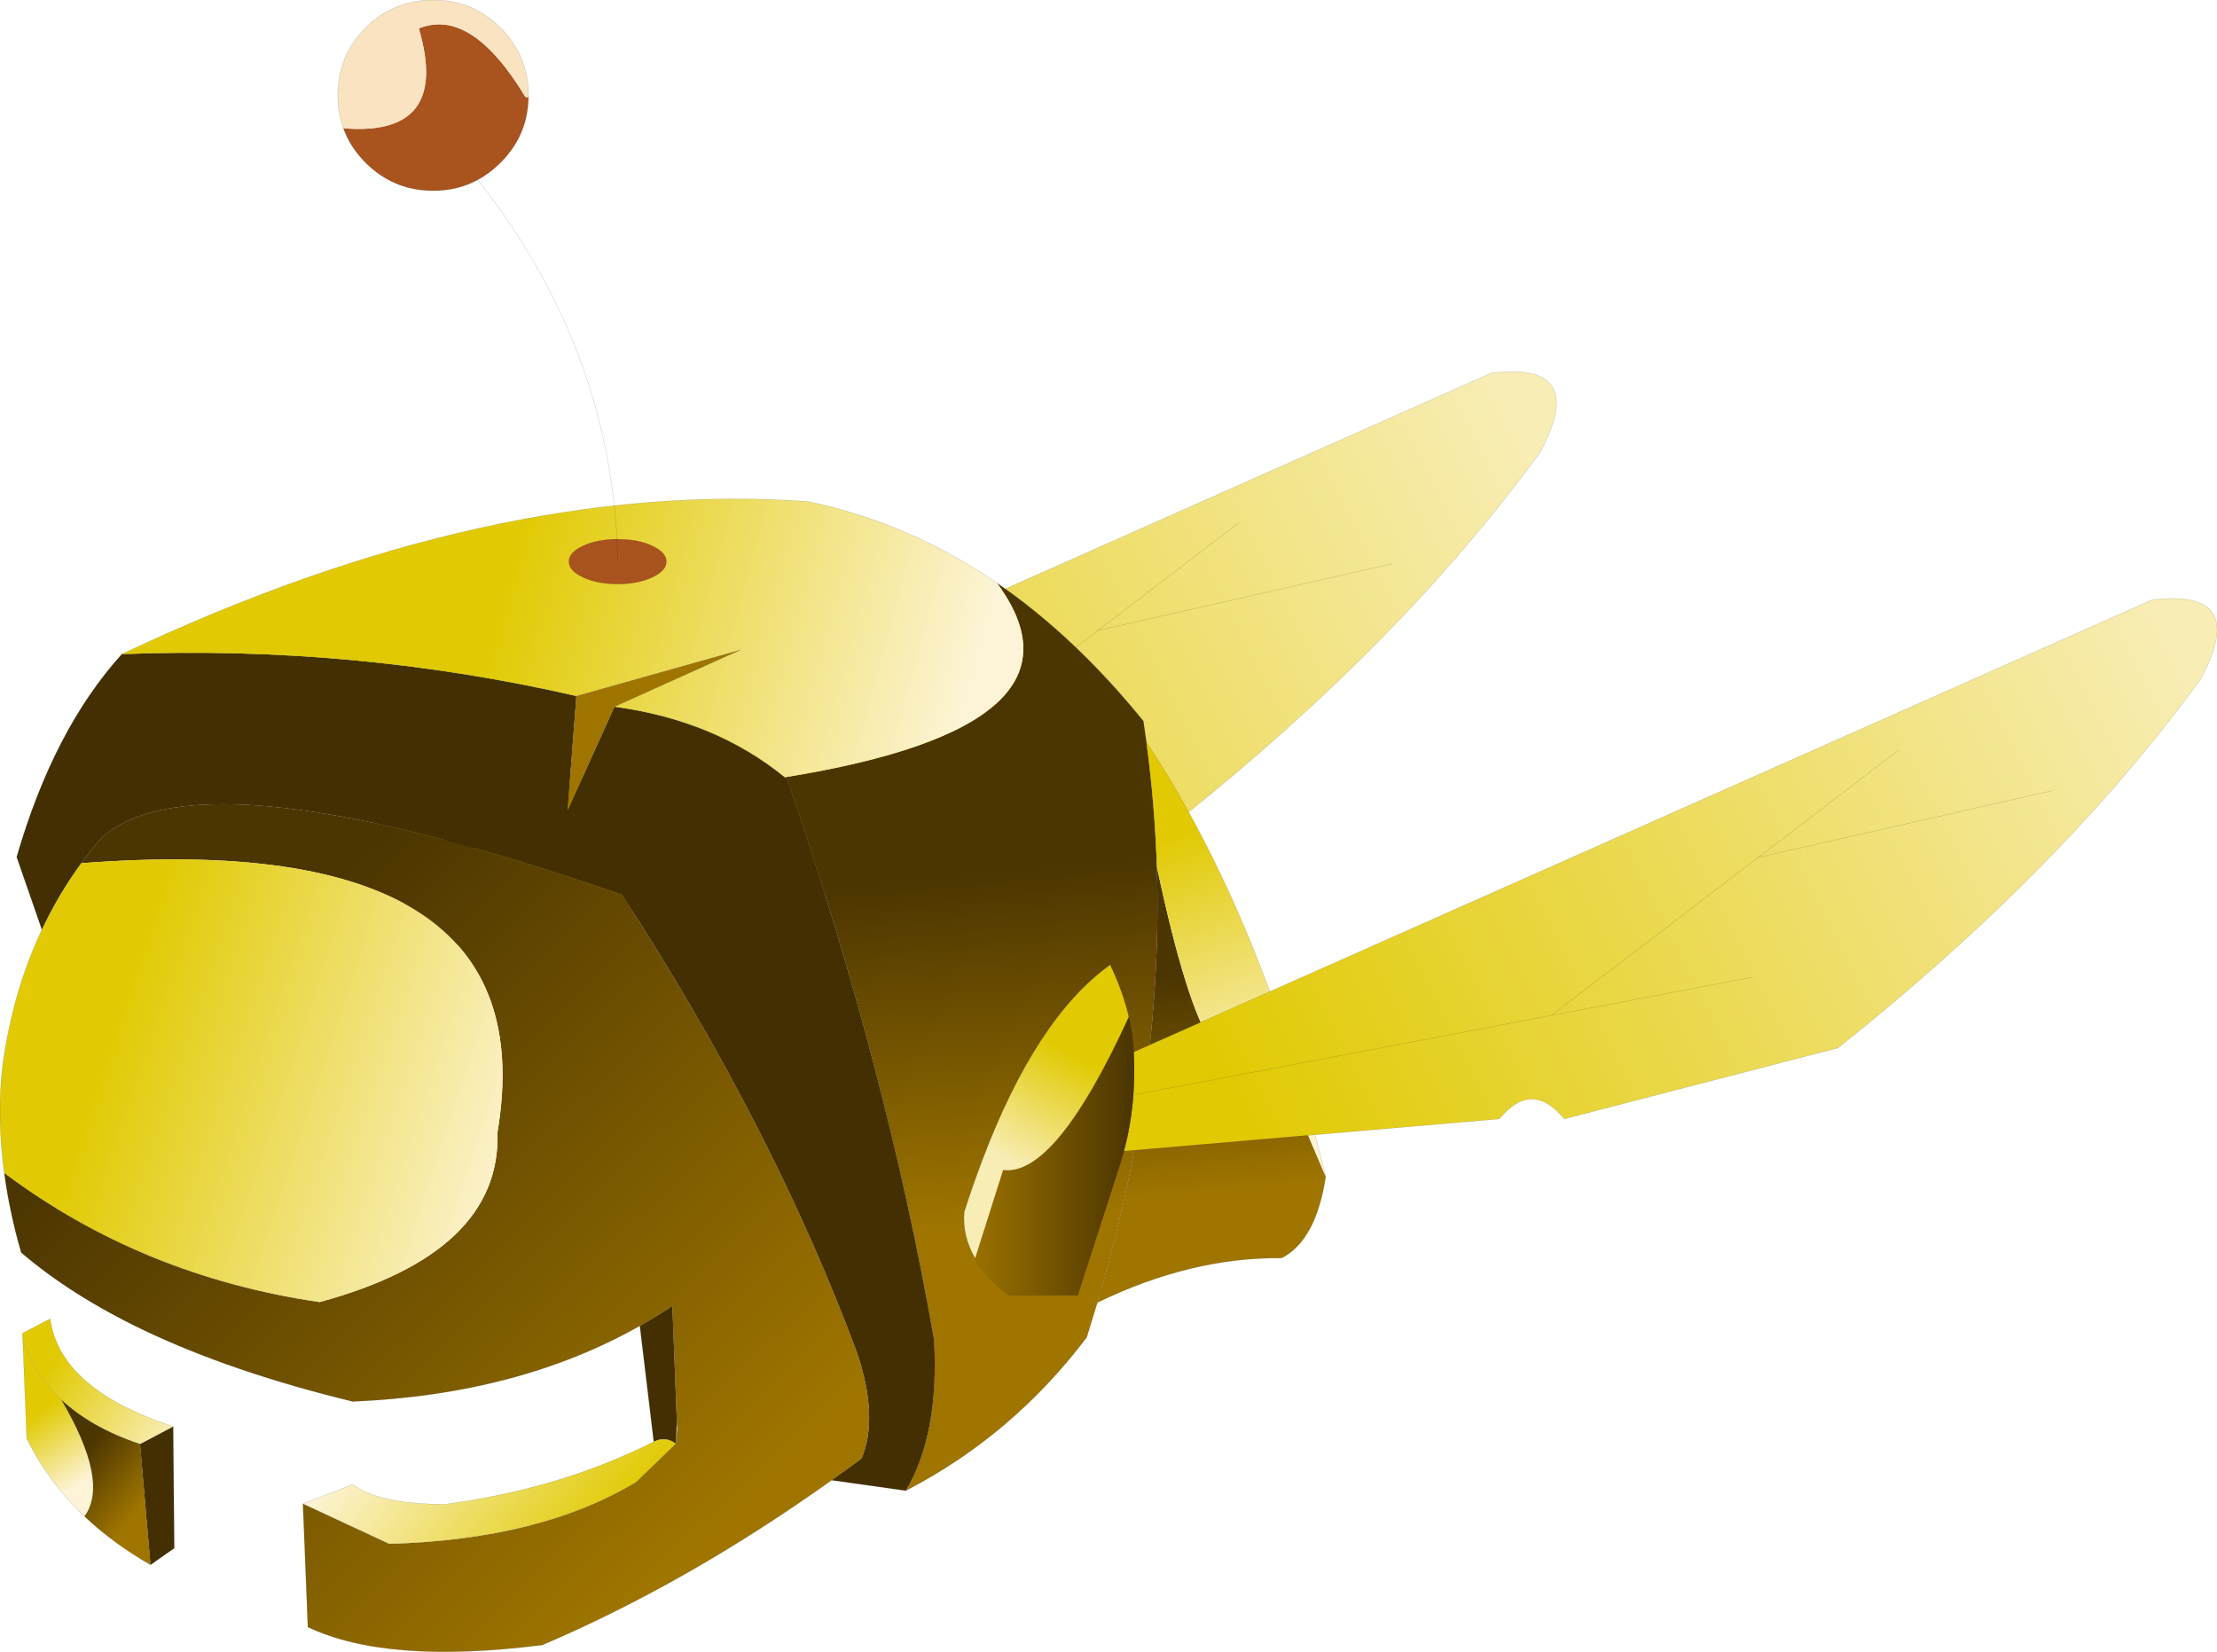 <?xml version="1.0"?>
<svg xmlns="http://www.w3.org/2000/svg" xmlns:xlink="http://www.w3.org/1999/xlink" width="518.5px" height="386.35px"><g transform="matrix(1, 0, 0, 1, -15.7, -6.8)"><use xlink:href="#object-0" width="518.5" height="386.35" transform="matrix(1, 0, 0, 1, 15.7, 6.8)"/></g><defs><g transform="matrix(1, 0, 0, 1, -15.7, -6.8)" id="object-0"><path fill-rule="evenodd" fill="url(#gradient-Lc25f17761707c4cad0f28b40d4f5004b)" stroke="none" d="M126.35 199.8L364.5 94.05Q387.35 91.3 375.9 112.55Q343.45 157.15 291.05 198.85L227.05 215.45Q219.45 206.2 211.85 215.45L124.05 223Q125.75 216.65 126.25 209.85Q126.6 204.95 126.35 199.8M305.25 129.2L272.4 154.3L224 191.25L126.25 209.85L224 191.25L272.4 154.3L305.25 129.2M271.1 182.3L224 191.25L271.1 182.3M341.25 138.65L272.4 154.3L341.25 138.65"/><path fill-rule="evenodd" fill="url(#gradient-Lc58fec009cb60ce9053784ccc4f8afe5)" stroke="none" d="M124.05 223L123.2 225.9L113.25 256.7L97.15 256.7Q91.85 252.55 89.25 248.05L95.8 227.4Q108.05 229 125.2 191.55Q126.15 195.75 126.35 199.8Q126.6 204.95 126.25 209.85Q125.75 216.65 124.05 223"/><path fill-rule="evenodd" fill="url(#gradient-L62cd40987225c286496e7cbecd0831d8)" stroke="none" d="M89.25 248.05Q86.25 242.85 86.7 237.25Q88.75 230.85 90.95 225.05Q103.55 191.75 120.85 179.4Q123.8 185.6 125.2 191.55Q108.05 229 95.8 227.4L89.25 248.05"/><path fill="none" stroke="#000000" stroke-opacity="0.4" stroke-width="0.05" stroke-linecap="round" stroke-linejoin="round" d="M126.35 199.8L364.5 94.05Q387.35 91.3 375.9 112.55Q343.45 157.15 291.05 198.85L227.05 215.45Q219.45 206.2 211.85 215.45L124.05 223L123.2 225.9L113.25 256.7L97.15 256.7Q91.85 252.55 89.25 248.05Q86.25 242.85 86.7 237.25Q88.75 230.85 90.95 225.05Q103.55 191.75 120.85 179.4Q123.8 185.6 125.2 191.55Q126.15 195.75 126.35 199.8Q126.6 204.95 126.25 209.85L224 191.25L272.4 154.3L305.25 129.2M224 191.25L271.1 182.3M272.4 154.3L341.25 138.65M124.05 223Q125.75 216.65 126.25 209.85"/><path fill-rule="evenodd" fill="url(#gradient-L5737dd41077c57c603dddd7d77dcf839)" stroke="none" d="M325.75 282Q323.5 296.9 315.45 301.05Q294.35 300.8 272.35 311.45Q287.8 259.2 286.25 209.45Q299.8 273.75 310.65 246.45L325.75 282"/><path fill-rule="evenodd" fill="url(#gradient-L0732f8a1808e1c0610a67f511d1654c3)" stroke="none" d="M272.35 311.45L269.85 319.6Q252.5 342.55 227.55 355.45Q235.4 342.15 234.15 320.2Q223.05 256.6 199.8 189.05L199.25 188.6Q273.6 176.6 248.85 143.15Q267.1 155.7 283.1 175.45L283.8 180.3Q285.75 194.75 286.25 209.45Q287.8 259.2 272.35 311.45"/><path fill-rule="evenodd" fill="#432f01" stroke="none" d="M227.55 355.45L210.2 353L217.2 347.95Q221.2 338.35 216.2 323.35Q196.6 270.6 161.15 216.05Q63.3 182.2 39.7 202.5Q37.05 205.5 34.7 208.7Q29.35 216 25.5 224.25L19.6 207.25Q28.25 177.4 44.2 159.8Q98.65 157.7 150.5 169.6L148.45 196.35L159.4 172.1Q182.85 175.25 199.25 188.6L199.8 189.05Q223.05 256.6 234.15 320.2Q235.4 342.15 227.55 355.45M168.6 344L165.35 316.9Q169.25 314.7 172.95 312.25L174 339.25L173.75 344.45Q171.3 342.65 168.6 344M56.2 340.45L56.45 368.9L50.9 372.8L48.45 344.55L56.2 340.45"/><path fill-rule="evenodd" fill="url(#gradient-Lb6c09dc6ead283da9e96e57caf47ed72)" stroke="none" d="M210.2 353Q176.5 377.05 142.55 391.55Q106.15 396.15 87.7 387.35L86.55 358.5L106.75 367.9Q142.2 366.9 164.5 353.4L173.75 344.45L174.1 341.1L174 339.25L172.95 312.25Q169.25 314.7 165.35 316.9Q137 332.95 98.2 334.6Q70 327.75 49.4 317.95Q32.45 309.85 20.65 299.75Q17.9 290.2 16.7 281.15Q48.85 305.25 90.4 311.35Q132.95 299.8 132.05 271.6Q144.05 200.25 34.7 208.7Q37.05 205.5 39.7 202.5Q63.3 182.2 161.15 216.05Q196.6 270.6 216.2 323.35Q221.2 338.35 217.2 347.95L210.2 353"/><path fill-rule="evenodd" fill="url(#gradient-Le752051367ce485a5fe8c861f53fd805)" stroke="none" d="M86.55 358.5L98.25 354Q104.1 358.55 119.65 358.65Q146.75 355.05 168.6 344Q171.3 342.65 173.75 344.45L164.5 353.4Q142.2 366.9 106.75 367.9L86.55 358.5"/><path fill-rule="evenodd" fill="url(#gradient-Lf712687ba840841b794c608971112e90)" stroke="none" d="M16.7 281.15Q14.95 268.25 16.25 256.45Q18.6 238.85 25.5 224.25Q29.35 216 34.7 208.7Q144.05 200.25 132.05 271.6Q132.95 299.8 90.4 311.35Q48.85 305.25 16.7 281.15"/><path fill-rule="evenodd" fill="url(#gradient-L19deea82cdb2a80bec05e62ff63fd10d)" stroke="none" d="M44.2 159.8Q130.75 118.8 204.7 124.1Q228.2 129 248.85 143.15Q273.6 176.6 199.25 188.6Q182.85 175.25 159.4 172.1L188.9 158.8L150.5 169.6Q98.65 157.7 44.2 159.8"/><path fill-rule="evenodd" fill="url(#gradient-L4c955762827380d32ff259723a607d5d)" stroke="none" d="M283.8 180.3Q311.1 221.9 325.75 282L310.65 246.45Q299.8 273.75 286.25 209.45Q285.75 194.75 283.8 180.3"/><path fill-rule="evenodd" fill="url(#gradient-L91b0929bb4caa9fdde6fd8bba428fb6c)" stroke="none" d="M35.45 361.45Q26.95 353.4 21.95 343.25L21.05 320.5Q23.9 328.4 30 334.15Q41.35 353.4 35.45 361.45"/><path fill-rule="evenodd" fill="url(#gradient-L546c5b1f5a18c6d05ad44cc314b00c3f)" stroke="none" d="M21.05 320.5L20.95 318.65L27.45 315.25Q29.65 331.7 56.2 340.45L48.45 344.55Q37.05 340.75 30 334.15Q23.9 328.4 21.05 320.5"/><path fill-rule="evenodd" fill="url(#gradient-Lb6e7420674f5800492a79da4b825a0f3)" stroke="none" d="M50.9 372.8Q42.1 367.75 35.45 361.45Q41.35 353.4 30 334.15Q37.05 340.75 48.45 344.55L50.9 372.8"/><path fill-rule="evenodd" fill="#9f7500" stroke="none" d="M159.4 172.1L148.45 196.35L150.5 169.6L188.9 158.8L159.4 172.1"/><path fill="none" stroke="#000000" stroke-opacity="0.4" stroke-width="0.05" stroke-linecap="round" stroke-linejoin="round" d="M325.75 282Q323.5 296.9 315.45 301.05Q294.35 300.8 272.35 311.45L269.85 319.6Q252.5 342.55 227.55 355.45L210.2 353Q176.5 377.05 142.55 391.55Q106.15 396.15 87.7 387.35L86.55 358.5L98.25 354Q104.1 358.55 119.65 358.65Q146.75 355.05 168.6 344Q171.3 342.65 173.75 344.45L174 339.25L172.95 312.25Q169.25 314.7 165.35 316.9Q137 332.95 98.2 334.6Q70 327.75 49.4 317.95Q32.45 309.85 20.65 299.75Q17.9 290.2 16.7 281.15Q14.95 268.25 16.25 256.45Q18.6 238.85 25.5 224.25L19.6 207.25Q28.25 177.4 44.2 159.8Q130.75 118.8 204.7 124.1Q228.2 129 248.85 143.15Q267.1 155.7 283.1 175.45L283.8 180.3Q311.1 221.9 325.75 282M286.25 209.45Q287.8 259.2 272.35 311.45M34.7 208.7Q37.05 205.5 39.7 202.5Q63.3 182.2 161.15 216.05Q196.6 270.6 216.2 323.35Q221.2 338.35 217.2 347.95L210.2 353M25.5 224.25Q29.35 216 34.7 208.7M35.45 361.45Q26.95 353.4 21.95 343.25L21.05 320.5L20.95 318.65L27.45 315.25Q29.65 331.7 56.2 340.45L56.45 368.9L50.9 372.8Q42.1 367.75 35.45 361.45M30 334.15Q23.9 328.4 21.05 320.5M48.45 344.55Q37.05 340.75 30 334.15M56.2 340.45L48.45 344.55L50.9 372.8M286.25 209.45Q285.75 194.75 283.8 180.3M227.55 355.45Q235.4 342.15 234.15 320.2Q223.05 256.6 199.8 189.05L199.25 188.6Q182.85 175.25 159.4 172.1L148.45 196.35L150.5 169.6Q98.65 157.7 44.2 159.8M174 339.25L174.1 341.1L173.75 344.45L164.5 353.4Q142.2 366.9 106.75 367.9L86.55 358.5M150.5 169.6L188.9 158.8L159.4 172.1"/><path fill="none" stroke="#000000" stroke-opacity="0.42" stroke-width="0.05" stroke-linecap="round" stroke-linejoin="round" d="M168.6 344L165.35 316.9M90.4 311.35Q48.85 305.25 16.7 281.15"/><path fill-rule="evenodd" fill="url(#gradient-L5414f948461aa6b949ef284d71a199f3)" stroke="none" d="M495.75 191.7L426.9 207.35L459.75 182.25L426.9 207.35L495.75 191.7M278.55 276.05Q280.25 269.7 280.75 262.9Q281.1 258 280.85 252.85L519 147.1Q541.85 144.35 530.4 165.6Q497.95 210.2 445.55 251.9L381.55 268.5Q373.95 259.25 366.35 268.5L278.55 276.05M425.6 235.35L378.5 244.3L426.9 207.35L378.5 244.3L425.6 235.35M378.5 244.3L280.75 262.9L378.5 244.3"/><path fill-rule="evenodd" fill="url(#gradient-La2f580ec3b1bc5dab4f4a3e4597a884f)" stroke="none" d="M280.85 252.85Q281.1 258 280.75 262.9Q280.25 269.7 278.55 276.05L277.7 278.95L267.75 309.75L251.65 309.75Q246.35 305.6 243.75 301.1L250.3 280.45Q262.55 282.05 279.7 244.6Q280.65 248.8 280.85 252.85"/><path fill-rule="evenodd" fill="url(#gradient-Lb181e4caf0c920ae0362e0eec9b92146)" stroke="none" d="M279.7 244.6Q262.55 282.05 250.3 280.45L243.75 301.1Q240.75 295.9 241.2 290.3Q243.25 283.9 245.45 278.1Q258.05 244.8 275.35 232.45Q278.3 238.65 279.7 244.6"/><path fill="none" stroke="#000000" stroke-opacity="0.4" stroke-width="0.05" stroke-linecap="round" stroke-linejoin="round" d="M459.75 182.25L426.9 207.35L495.75 191.7M278.55 276.05Q280.25 269.7 280.75 262.9Q281.1 258 280.85 252.85Q280.65 248.8 279.7 244.6Q278.3 238.65 275.35 232.45Q258.05 244.8 245.45 278.1Q243.25 283.9 241.2 290.3Q240.75 295.9 243.75 301.1Q246.35 305.6 251.65 309.75L267.75 309.75L277.7 278.95L278.55 276.05L366.35 268.5Q373.95 259.25 381.55 268.5L445.55 251.9Q497.95 210.2 530.4 165.6Q541.85 144.35 519 147.1L280.85 252.85M426.9 207.35L378.5 244.3L425.6 235.35M280.75 262.9L378.5 244.3"/><path fill-rule="evenodd" fill="#a9531f" stroke="none" d="M160 132.9L160.15 132.9L162.05 133Q165.55 133.2 168.2 134.45Q171.55 136 171.55 138.15Q171.55 140.3 168.2 141.85Q164.85 143.4 160.15 143.4Q155.45 143.4 152.1 141.85Q148.75 140.3 148.75 138.15Q148.75 136 152.1 134.45Q155.4 132.95 160 132.9L160.15 137.75L160 132.9M127.45 48.85Q122.75 51.4 117 51.4Q107.75 51.4 101.2 44.85Q97.6 41.25 96 36.8Q121.1 38.85 113.65 13.45Q125.9 8.45 138.6 29.5L139.3 29.5L139.25 30.6Q138.75 38.9 132.75 44.85Q130.3 47.3 127.45 48.85"/><path fill-rule="evenodd" fill="#fae3c1" stroke="none" d="M96 36.8Q94.7 33.25 94.7 29.1Q94.7 19.85 101.2 13.3Q107.75 6.8 117 6.8Q126.25 6.8 132.75 13.3Q139.3 19.85 139.3 29.1L138.6 29.5Q125.9 8.45 113.65 13.45Q121.1 38.85 96 36.8"/><path fill-rule="evenodd" fill="url(#gradient-Led856093338e5915c9265db5146e8857)" stroke="none" d="M139.3 29.1L139.3 29.5L138.6 29.5L139.3 29.1"/><path fill="none" stroke="#000000" stroke-opacity="0.4" stroke-width="0.05" stroke-linecap="round" stroke-linejoin="round" d="M160 132.9L160.15 132.9L162.05 133Q165.55 133.2 168.2 134.45Q171.55 136 171.55 138.15Q171.55 140.3 168.2 141.85Q164.85 143.4 160.15 143.4Q155.45 143.4 152.1 141.85Q148.75 140.3 148.75 138.15Q148.75 136 152.1 134.45Q155.4 132.95 160 132.9Q157.55 87.15 127.45 48.85Q122.75 51.4 117 51.4Q107.75 51.4 101.2 44.85Q97.6 41.25 96 36.8Q94.7 33.25 94.7 29.1Q94.7 19.85 101.2 13.3Q107.75 6.8 117 6.8Q126.25 6.8 132.75 13.3Q139.3 19.85 139.3 29.1L139.3 29.5L139.25 30.6Q138.75 38.9 132.75 44.85Q130.3 47.3 127.45 48.85M160 132.9L160.15 137.75"/></g><linearGradient gradientTransform="matrix(0.134, -0.066, 0.022, 0.044, 269.1, 174.25)" gradientUnits="userSpaceOnUse" spreadMethod="pad" id="gradient-Lc25f17761707c4cad0f28b40d4f5004b" x1="-819.2" x2="819.2"><stop offset="0" stop-color="#e1ca04" stop-opacity="1"/><stop offset="1" stop-color="#f8edb5" stop-opacity="1"/></linearGradient><linearGradient gradientTransform="matrix(0.024, 0, 0, 0.047, 106.55, 218.05)" gradientUnits="userSpaceOnUse" spreadMethod="pad" id="gradient-Lc58fec009cb60ce9053784ccc4f8afe5" x1="-819.2" x2="819.2"><stop offset="0" stop-color="#9f7500" stop-opacity="1"/><stop offset="1" stop-color="#4b3501" stop-opacity="1"/></linearGradient><linearGradient gradientTransform="matrix(-0.009, 0.015, -0.009, -0.005, 104.7, 213)" gradientUnits="userSpaceOnUse" spreadMethod="pad" id="gradient-L62cd40987225c286496e7cbecd0831d8" x1="-819.2" x2="819.2"><stop offset="0" stop-color="#e1ca04" stop-opacity="1"/><stop offset="1" stop-color="#f8edb5" stop-opacity="1"/></linearGradient><linearGradient gradientTransform="matrix(-0.001, -0.031, 0.033, -0.003, 297.6, 260)" gradientUnits="userSpaceOnUse" spreadMethod="pad" id="gradient-L5737dd41077c57c603dddd7d77dcf839" x1="-819.2" x2="819.2"><stop offset="0" stop-color="#9f7500" stop-opacity="1"/><stop offset="1" stop-color="#4b3501" stop-opacity="1"/></linearGradient><linearGradient gradientTransform="matrix(-0.002, -0.05, 0.052, -0.005, 244.8, 251.95)" gradientUnits="userSpaceOnUse" spreadMethod="pad" id="gradient-L0732f8a1808e1c0610a67f511d1654c3" x1="-819.2" x2="819.2"><stop offset="0" stop-color="#9f7500" stop-opacity="1"/><stop offset="1" stop-color="#4b3501" stop-opacity="1"/></linearGradient><linearGradient gradientTransform="matrix(0.067, 0.08, -0.073, 0.071, 124.65, 301.9)" gradientUnits="userSpaceOnUse" spreadMethod="pad" id="gradient-Lb6c09dc6ead283da9e96e57caf47ed72" x1="-819.2" x2="819.2"><stop offset="0" stop-color="#4b3501" stop-opacity="1"/><stop offset="1" stop-color="#9f7500" stop-opacity="1"/></linearGradient><linearGradient gradientTransform="matrix(-0.026, -0.025, 0.027, -0.033, 130.1, 351.55)" gradientUnits="userSpaceOnUse" spreadMethod="pad" id="gradient-Le752051367ce485a5fe8c861f53fd805" x1="-819.2" x2="819.2"><stop offset="0" stop-color="#e1ca04" stop-opacity="1"/><stop offset="1" stop-color="#fdf4d7" stop-opacity="1"/></linearGradient><linearGradient gradientTransform="matrix(0.059, 0.02, -0.022, 0.067, 88.15, 270.35)" gradientUnits="userSpaceOnUse" spreadMethod="pad" id="gradient-Lf712687ba840841b794c608971112e90" x1="-819.2" x2="819.2"><stop offset="0" stop-color="#e1ca04" stop-opacity="1"/><stop offset="1" stop-color="#fdf4d7" stop-opacity="1"/></linearGradient><linearGradient gradientTransform="matrix(0.066, 0.017, -0.012, 0.044, 187.65, 158.45)" gradientUnits="userSpaceOnUse" spreadMethod="pad" id="gradient-L19deea82cdb2a80bec05e62ff63fd10d" x1="-819.2" x2="819.2"><stop offset="0" stop-color="#e1ca04" stop-opacity="1"/><stop offset="1" stop-color="#fdf4d7" stop-opacity="1"/></linearGradient><linearGradient gradientTransform="matrix(0.011, 0.039, -0.011, 0.004, 302.05, 233.65)" gradientUnits="userSpaceOnUse" spreadMethod="pad" id="gradient-L4c955762827380d32ff259723a607d5d" x1="-819.2" x2="819.2"><stop offset="0" stop-color="#e1ca04" stop-opacity="1"/><stop offset="1" stop-color="#fdf4d7" stop-opacity="1"/></linearGradient><linearGradient gradientTransform="matrix(0.006, 0.01, -0.006, 0.004, 29.9, 345.4)" gradientUnits="userSpaceOnUse" spreadMethod="pad" id="gradient-L91b0929bb4caa9fdde6fd8bba428fb6c" x1="-819.2" x2="819.2"><stop offset="0" stop-color="#e1ca04" stop-opacity="1"/><stop offset="1" stop-color="#fdf4d7" stop-opacity="1"/></linearGradient><linearGradient gradientTransform="matrix(0.019, 0.013, -0.005, 0.007, 44.3, 335.9)" gradientUnits="userSpaceOnUse" spreadMethod="pad" id="gradient-L546c5b1f5a18c6d05ad44cc314b00c3f" x1="-819.2" x2="819.2"><stop offset="0" stop-color="#e1ca04" stop-opacity="1"/><stop offset="1" stop-color="#fdf4d7" stop-opacity="1"/></linearGradient><linearGradient gradientTransform="matrix(-0.008, -0.008, 0.008, -0.01, 41.75, 352.85)" gradientUnits="userSpaceOnUse" spreadMethod="pad" id="gradient-Lb6e7420674f5800492a79da4b825a0f3" x1="-819.2" x2="819.2"><stop offset="0" stop-color="#9f7500" stop-opacity="1"/><stop offset="1" stop-color="#4b3501" stop-opacity="1"/></linearGradient><linearGradient gradientTransform="matrix(0.134, -0.066, 0.022, 0.044, 423.6, 227.3)" gradientUnits="userSpaceOnUse" spreadMethod="pad" id="gradient-L5414f948461aa6b949ef284d71a199f3" x1="-819.2" x2="819.2"><stop offset="0" stop-color="#e1ca04" stop-opacity="1"/><stop offset="1" stop-color="#f8edb5" stop-opacity="1"/></linearGradient><linearGradient gradientTransform="matrix(0.024, 0, 0, 0.047, 261.05, 271.1)" gradientUnits="userSpaceOnUse" spreadMethod="pad" id="gradient-La2f580ec3b1bc5dab4f4a3e4597a884f" x1="-819.2" x2="819.2"><stop offset="0" stop-color="#9f7500" stop-opacity="1"/><stop offset="1" stop-color="#4b3501" stop-opacity="1"/></linearGradient><linearGradient gradientTransform="matrix(-0.009, 0.015, -0.009, -0.005, 259.2, 266.05)" gradientUnits="userSpaceOnUse" spreadMethod="pad" id="gradient-Lb181e4caf0c920ae0362e0eec9b92146" x1="-819.2" x2="819.2"><stop offset="0" stop-color="#e1ca04" stop-opacity="1"/><stop offset="1" stop-color="#f8edb5" stop-opacity="1"/></linearGradient><linearGradient gradientTransform="matrix(0.017, 0.01, -0.014, 0.024, 119.8, 30.7)" gradientUnits="userSpaceOnUse" spreadMethod="pad" id="gradient-Led856093338e5915c9265db5146e8857" x1="-819.2" x2="819.2"><stop offset="0" stop-color="#993300" stop-opacity="1"/><stop offset="1" stop-color="#f8edb5" stop-opacity="1"/></linearGradient></defs></svg>
